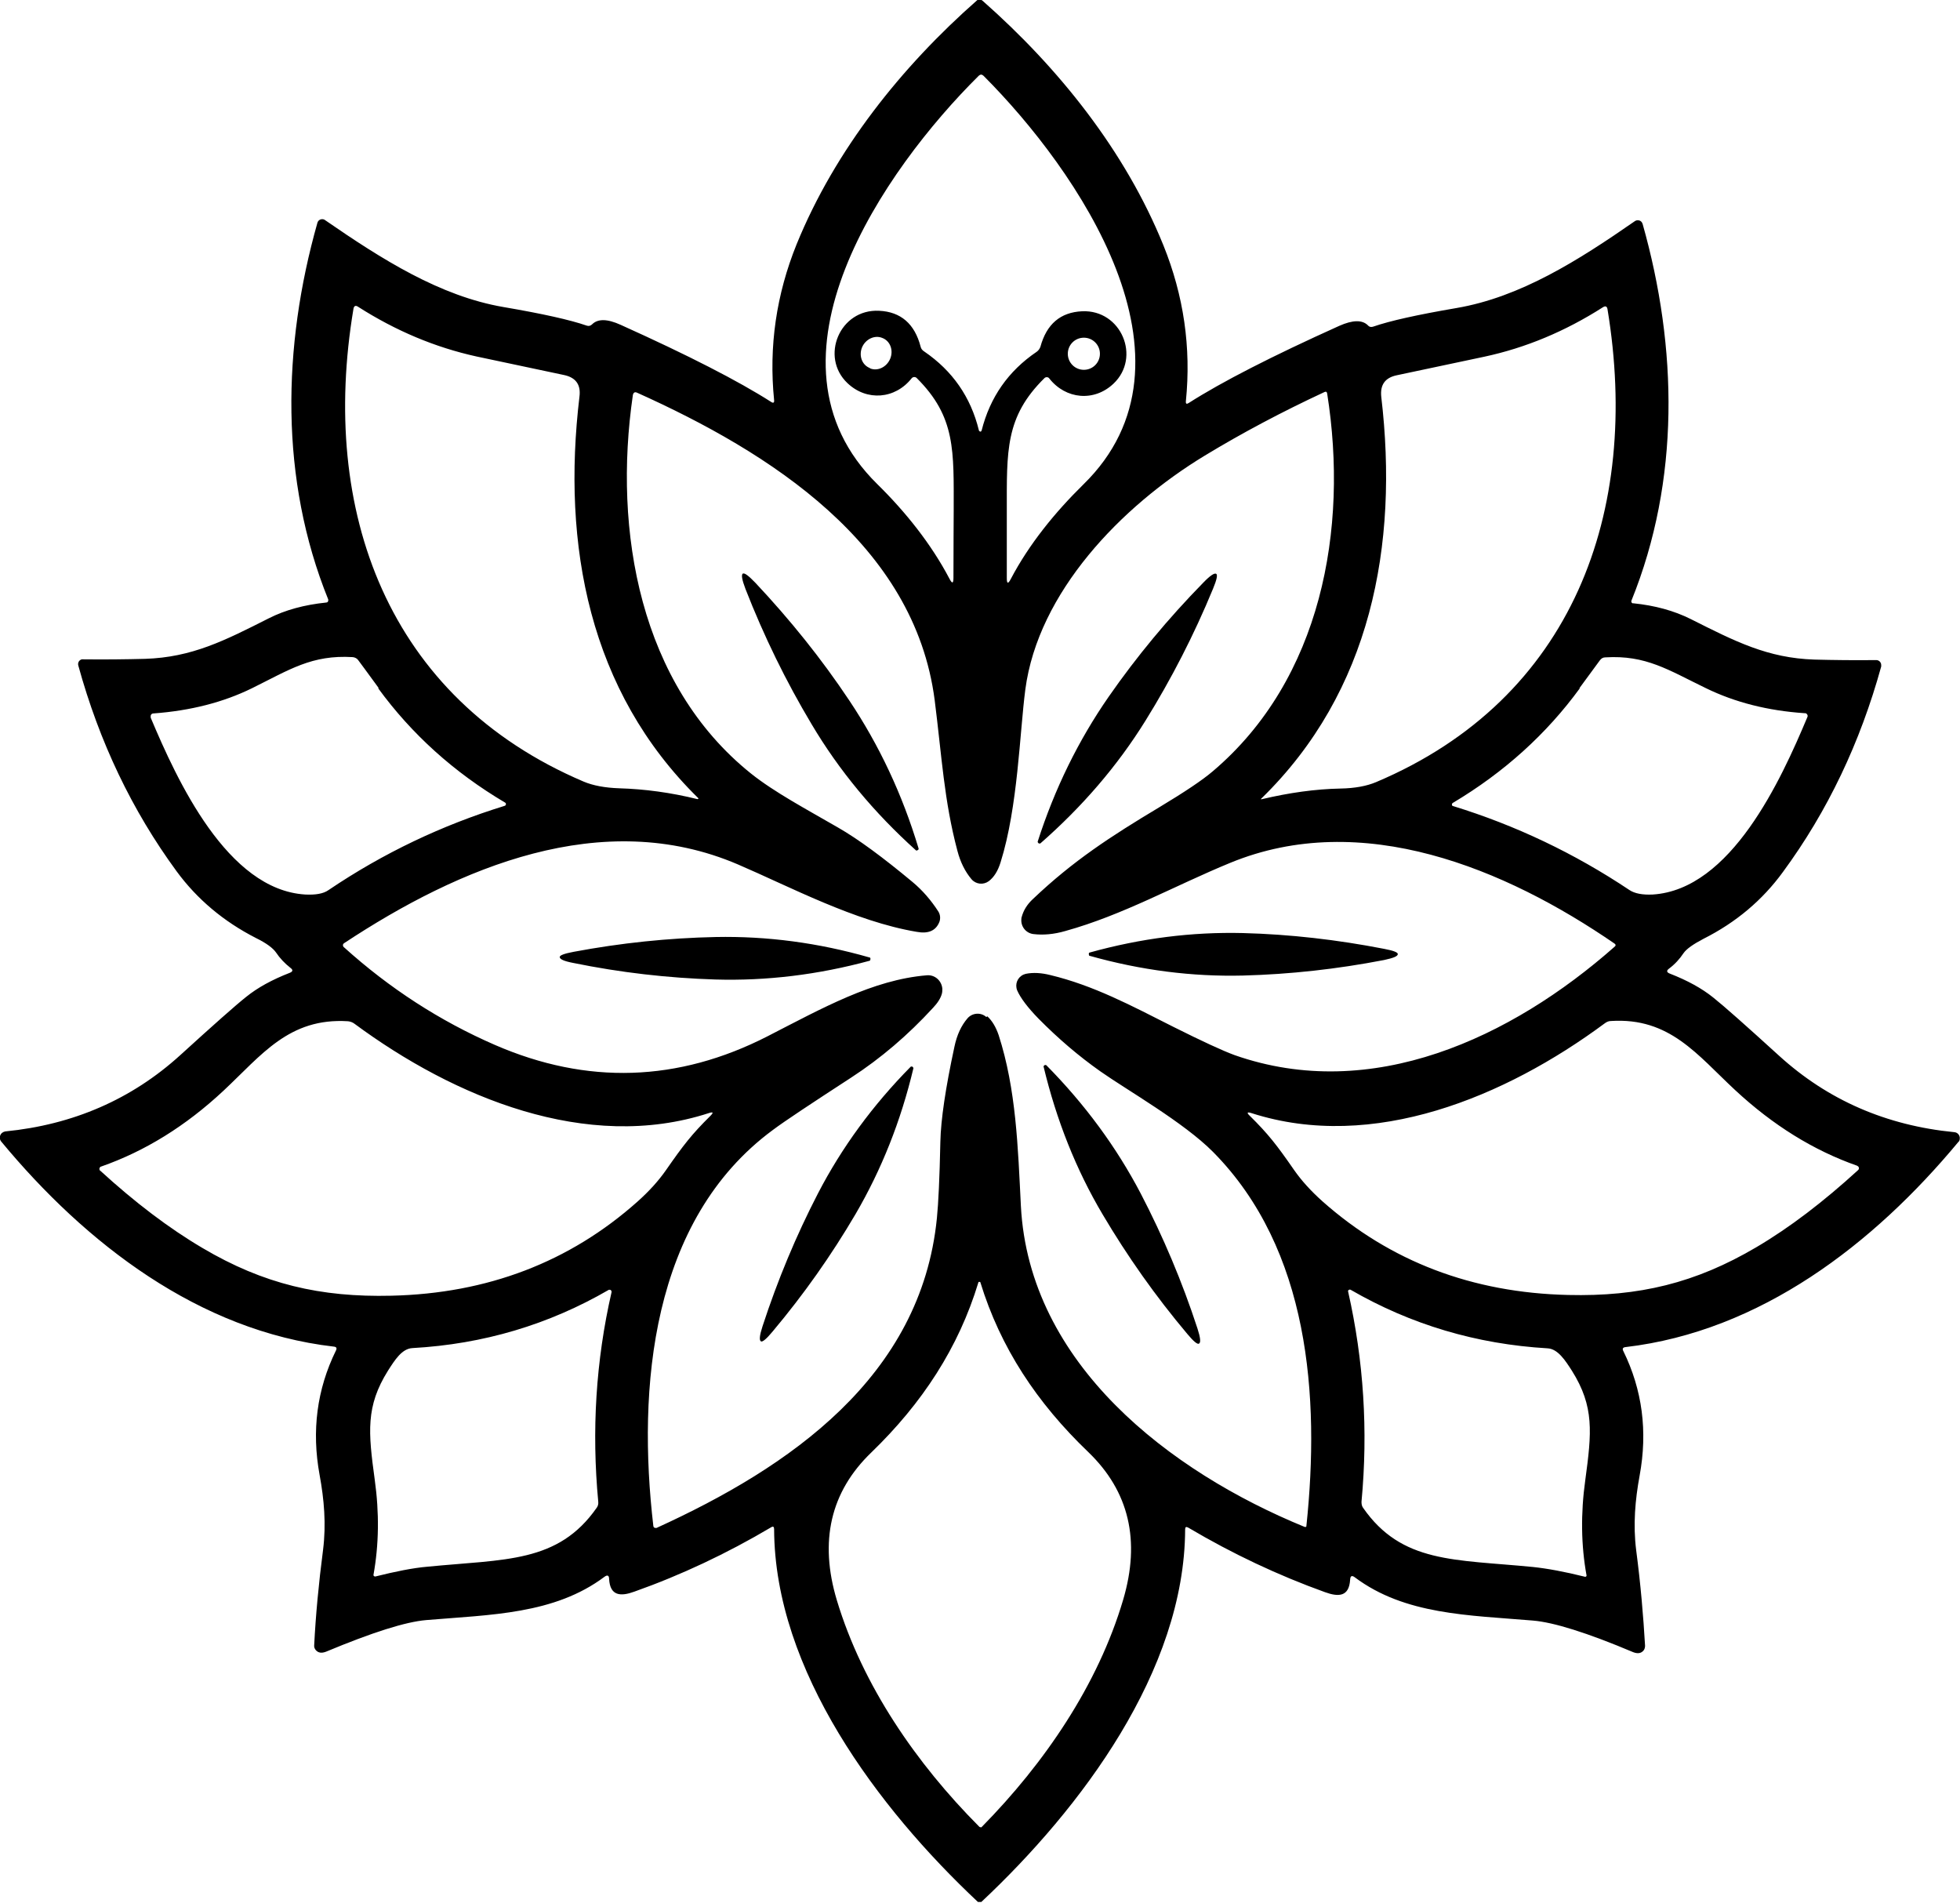 <?xml version="1.0" encoding="UTF-8"?>
<svg id="Layer_2" data-name="Layer 2" xmlns="http://www.w3.org/2000/svg" viewBox="0 0 79.35 77.02">
  <g id="Layer_1-2" data-name="Layer 1">
    <g id="SvgjsG1012">
      <g>
        <path d="M39.68,0s.03,0,.05,0c.01,0,.04.02.06.04,3.06,2.7,5.76,6.06,7.31,9.89.82,2.03,1.13,4.13.91,6.31-.01.11.03.13.12.07,1.33-.85,3.36-1.89,6.09-3.12.54-.24.93-.25,1.16-.02.06.07.14.08.22.05.66-.23,1.78-.48,3.36-.75,2.59-.44,4.94-1.93,7.23-3.52.09-.06.22-.04.28.05.01.02.02.04.03.06,1.42,5.02,1.52,10.38-.45,15.25-.02.04,0,.09.04.11,0,0,.02,0,.03,0,.88.09,1.65.3,2.33.64,1.79.9,3.11,1.58,5.01,1.64.77.02,1.6.03,2.5.02.11,0,.2.09.2.2,0,.02,0,.04,0,.06-.85,3.08-2.17,5.86-3.98,8.32-.83,1.14-1.9,2.04-3.21,2.7-.42.22-.69.41-.81.58-.16.24-.35.45-.59.63-.11.08-.1.15.03.2.72.28,1.3.6,1.76.97.44.35,1.33,1.14,2.67,2.36,1.97,1.79,4.33,2.82,7.09,3.09.14.01.24.14.22.27,0,.05-.02.1-.06.13-3.43,4.13-8.01,7.66-13.47,8.3-.11.01-.14.07-.09.16.77,1.57.99,3.25.66,5.04-.18.98-.27,1.98-.14,3.02.18,1.37.29,2.66.36,3.87,0,.07-.02.14-.06.19-.1.12-.24.14-.42.07-1.87-.79-3.22-1.21-4.06-1.28-2.61-.22-5.18-.23-7.21-1.75-.12-.09-.18-.06-.19.09-.04.7-.47.71-1.02.51-1.89-.68-3.74-1.55-5.53-2.61-.09-.05-.13-.03-.13.07-.02,5.72-4.22,11.3-8.25,15.08h-.04s-.02,0-.03,0c-.01,0-.02,0-.03,0h-.04c-4.04-3.79-8.23-9.37-8.25-15.09,0-.1-.04-.13-.13-.07-1.79,1.06-3.64,1.93-5.53,2.6-.55.2-.98.18-1.02-.51,0-.15-.07-.18-.19-.09-2.03,1.52-4.6,1.53-7.21,1.75-.84.07-2.19.5-4.06,1.28-.18.07-.32.05-.42-.07-.04-.05-.07-.12-.06-.19.06-1.2.18-2.49.36-3.87.13-1.04.04-2.04-.14-3.02-.33-1.79-.11-3.47.66-5.04.05-.1.02-.15-.09-.16-5.45-.63-10.04-4.17-13.46-8.3-.09-.11-.07-.26.03-.35.04-.03.08-.05.13-.06,2.75-.27,5.12-1.3,7.09-3.09,1.34-1.22,2.23-2.01,2.67-2.36.46-.37,1.04-.69,1.76-.97.13-.05.14-.12.03-.2-.23-.18-.43-.39-.59-.63-.12-.17-.38-.37-.81-.58-1.31-.67-2.38-1.57-3.21-2.7-1.81-2.47-3.13-5.24-3.98-8.33-.03-.11.03-.22.14-.25.02,0,.04,0,.06,0,.9.01,1.73,0,2.5-.02,1.9-.06,3.23-.74,5.01-1.64.67-.34,1.45-.55,2.33-.64.05,0,.08-.04.08-.09,0,0,0-.02,0-.03-1.97-4.87-1.86-10.23-.44-15.25.03-.11.14-.17.25-.14.02,0,.04.02.06.03,2.29,1.58,4.65,3.08,7.23,3.52,1.58.27,2.7.52,3.36.75.08.03.16.01.22-.05.23-.23.61-.23,1.16.02,2.73,1.23,4.76,2.27,6.09,3.12.09.06.13.03.12-.07-.22-2.18.09-4.28.91-6.31,1.56-3.83,4.26-7.2,7.32-9.89.03-.02.05-.04.06-.04.02,0,.03,0,.05,0M39.67,17.48s.03,0,.04-.01c.01-.01.02-.03.03-.04.34-1.35,1.08-2.41,2.23-3.19.07-.05.12-.12.15-.2.25-.92.81-1.4,1.69-1.44,1.59-.07,2.39,1.87,1.27,2.93-.78.74-1.93.64-2.6-.21-.04-.06-.13-.07-.19-.02,0,0,0,0-.01.01-1.59,1.57-1.52,2.94-1.52,5.39,0,.42,0,1.32,0,2.7,0,.23.05.25.16.04.74-1.41,1.79-2.7,2.94-3.83,5.12-5-.25-12.74-4.03-16.53-.04-.04-.08-.06-.11-.06s-.07.02-.11.06c-3.8,3.77-9.2,11.49-4.1,16.51,1.15,1.13,2.19,2.43,2.93,3.84.11.21.16.19.16-.04,0-1.38.01-2.28.01-2.7,0-2.44.09-3.81-1.5-5.39-.05-.05-.14-.05-.19,0,0,0,0,0-.01.01-.67.85-1.82.94-2.6.2-1.12-1.06-.32-3.01,1.28-2.93.88.04,1.44.53,1.68,1.45.02.09.07.15.15.2,1.14.78,1.88,1.84,2.21,3.19,0,.01.01.03.03.04.01,0,.03.01.04.01M28.25,32.34s.05,0,.02-.03c-4.42-4.33-5.53-10.24-4.81-16.26.06-.48-.15-.77-.63-.87-.91-.19-2.09-.44-3.54-.75-1.68-.37-3.27-1.04-4.79-2.01-.1-.07-.17-.04-.19.08-1.37,8.17,1.36,15.75,9.32,19.14.38.16.86.25,1.44.27,1.02.03,2.08.17,3.17.44M51.09,32.35c1.1-.26,2.16-.41,3.18-.43.58-.01,1.06-.1,1.44-.26,7.98-3.37,10.72-10.96,9.37-19.14-.02-.12-.08-.15-.19-.08-1.52.97-3.12,1.64-4.8,2-1.45.31-2.63.56-3.54.75-.48.1-.68.39-.63.87.71,6.02-.42,11.94-4.85,16.26-.04.03-.03.04.02.03M35.22,14.91c.31.13.68-.05.82-.39.14-.34,0-.72-.32-.84-.31-.13-.68.05-.82.38-.14.34,0,.72.32.84M44.53,14.32c0-.36-.29-.65-.65-.65h0c-.36,0-.65.29-.65.65h0c0,.36.29.65.65.65h0c.36,0,.65-.29.65-.65h0M39.97,41.14c.2.18.35.44.46.76.71,2.2.78,4.53.9,6.91.33,6.41,6.04,10.77,11.49,13,.03.01.06,0,.07-.03,0,0,0-.01,0-.02.55-5.23.12-11.19-3.78-15.13-1.19-1.2-3.48-2.5-4.56-3.26-.88-.62-1.71-1.33-2.5-2.13-.45-.46-.74-.85-.87-1.15-.1-.25.01-.53.26-.64.03-.01.06-.02.09-.03.3-.06.63-.04.99.05,1.75.42,3.27,1.23,4.99,2.1,1.16.58,1.98.96,2.47,1.14,5.55,1.95,11.2-.69,15.39-4.39.05-.04.05-.08,0-.12-4.42-3.04-10.23-5.47-15.57-3.27-2.24.92-4.33,2.11-6.68,2.76-.45.13-.89.17-1.29.12-.3-.04-.51-.31-.48-.61,0-.02,0-.05.01-.07.07-.27.22-.52.46-.74,1.62-1.54,3.14-2.53,5.11-3.71,1.03-.62,1.75-1.1,2.17-1.46,4.39-3.72,5.5-9.8,4.63-15.29-.01-.07-.05-.09-.11-.06-1.72.8-3.34,1.66-4.84,2.57-3.4,2.06-6.75,5.54-7.27,9.47-.23,1.76-.3,4.76-1,6.99-.11.36-.27.61-.48.77-.22.16-.52.13-.7-.08-.26-.31-.45-.69-.57-1.15-.54-2.03-.63-3.81-.92-6.1-.82-6.32-6.68-10.03-12.04-12.44-.1-.05-.16-.01-.18.1-.8,5.5.28,11.7,4.78,15.31.95.76,2.27,1.46,3.53,2.19.82.47,1.82,1.21,3.01,2.2.41.34.76.75,1.05,1.2.08.13.09.29.04.42-.14.35-.44.49-.92.4-2.5-.42-5.14-1.83-7.24-2.73-5.49-2.35-11.29.12-15.94,3.19-.05.03-.06.09-.03.14,0,0,.01.01.02.02,1.85,1.67,3.89,2.99,6.12,3.96,3.73,1.62,7.41,1.5,11.03-.35,2.24-1.15,4.27-2.29,6.45-2.47.32-.03.6.21.63.54,0,.07,0,.14-.02.21-.05.18-.17.37-.36.57-1.01,1.1-2.11,2.04-3.31,2.82-1.63,1.06-2.69,1.76-3.17,2.12-4.95,3.65-5.49,10.47-4.84,16.03,0,.05.05.09.1.08,0,0,.02,0,.03,0,5.38-2.45,10.71-6.11,11.35-12.54.06-.6.11-1.63.14-3.09.02-.9.21-2.18.57-3.85.1-.48.28-.86.53-1.15.19-.22.53-.25.75-.06,0,0,0,0,.01.01M63.96,27.86c-1.35,1.85-3.06,3.4-5.14,4.64-.04.02-.05.07-.03.1,0,.02.02.03.04.03,2.53.78,4.91,1.91,7.14,3.4.21.14.53.2.94.18,3.17-.2,5.19-4.63,6.26-7.18.03-.06,0-.13-.07-.16-.01,0-.03,0-.04,0-1.49-.1-2.82-.44-3.99-1.01-1.53-.74-2.43-1.35-4.08-1.25-.09,0-.16.04-.22.12-.05.07-.33.45-.83,1.13M15.33,27.85c-.5-.69-.78-1.06-.83-1.13-.05-.07-.13-.11-.22-.12-1.66-.1-2.56.51-4.08,1.26-1.16.57-2.49.91-3.99,1.02-.07,0-.12.06-.11.13,0,.01,0,.03,0,.04,1.07,2.54,3.1,6.97,6.26,7.16.41.02.73-.03.94-.18,2.22-1.5,4.6-2.63,7.13-3.41.04-.01.06-.05.05-.09,0-.02-.02-.03-.03-.04-2.08-1.23-3.79-2.78-5.14-4.63M4.09,47.22c-.05.02-.08.08-.06.13,0,.02.01.03.03.04,1.4,1.28,2.78,2.33,4.14,3.13,2.47,1.46,4.77,2,7.65,1.93,3.88-.09,7.21-1.36,9.96-3.81.47-.42.85-.84,1.15-1.27.71-1.02,1.05-1.46,1.8-2.2.14-.14.11-.17-.07-.11-4.93,1.6-10.31-.64-14.34-3.62-.08-.06-.17-.09-.26-.1-2.39-.15-3.5,1.37-5.04,2.81-1.53,1.43-3.18,2.45-4.95,3.07M75.19,47.19c-1.77-.62-3.41-1.64-4.94-3.06-1.54-1.43-2.65-2.95-5.03-2.8-.1,0-.18.04-.26.1-4.01,2.97-9.37,5.21-14.29,3.63-.18-.06-.21-.02-.07.11.75.74,1.09,1.18,1.79,2.19.3.43.68.85,1.15,1.27,2.75,2.44,6.07,3.7,9.94,3.79,2.87.07,5.16-.48,7.62-1.93,1.36-.8,2.73-1.85,4.13-3.13.04-.04.04-.1,0-.14,0-.01-.02-.02-.04-.02M39.7,73.97h.02s.02,0,.03-.02c2.53-2.57,4.7-5.74,5.72-9.19.71-2.4.24-4.39-1.41-5.98-2.08-1.99-3.56-4.23-4.37-6.87,0-.01-.01-.02-.02-.02h-.02s0,0-.02,0c-.01,0-.02.01-.02.02-.8,2.64-2.27,4.89-4.34,6.89-1.65,1.59-2.11,3.59-1.39,5.98,1.04,3.45,3.22,6.61,5.76,9.16.01.01.02.02.03.02h.02ZM64.17,63.83s.05,0,.06-.04c0,0,0-.01,0-.02-.22-1.21-.24-2.5-.05-3.86.26-1.92.37-2.97-.54-4.42-.27-.42-.57-.89-.99-.91-2.88-.17-5.53-.96-7.97-2.37-.03-.02-.08,0-.1.03,0,.02-.01.03,0,.05.63,2.79.81,5.63.54,8.5,0,.09.01.17.06.24,1.57,2.26,3.71,2.09,6.87,2.4.58.06,1.29.19,2.13.4M15.18,63.82c.84-.21,1.54-.35,2.12-.4,3.15-.31,5.29-.14,6.86-2.39.05-.07.07-.15.06-.24-.27-2.87-.1-5.7.54-8.49,0-.04-.02-.08-.06-.09-.02,0-.04,0-.05,0-2.43,1.41-5.08,2.2-7.95,2.36-.43.02-.72.49-.99.91-.91,1.45-.8,2.5-.54,4.41.19,1.36.17,2.64-.05,3.86,0,.03.01.05.04.06,0,0,.01,0,.02,0"/>
        <path d="M30.08,23.22c.06-.04.23.09.5.37,1.41,1.5,2.68,3.08,3.8,4.76,1.21,1.81,2.15,3.8,2.81,6,0,.02,0,.04-.03.06-.04.02-.07.03-.08.01-1.7-1.53-3.11-3.23-4.22-5.1-1.04-1.74-1.93-3.56-2.68-5.48-.14-.37-.18-.58-.1-.63M42.05,34.14s-.05-.05-.04-.07c.69-2.15,1.65-4.1,2.87-5.86,1.14-1.64,2.42-3.18,3.84-4.63.27-.28.45-.4.52-.35.06.04.02.24-.13.6-.77,1.87-1.69,3.66-2.74,5.35-1.13,1.82-2.55,3.47-4.25,4.96-.02.01-.04.01-.06,0M44.08,38.61s0-.05.03-.05c2.08-.58,4.15-.84,6.21-.79,1.91.05,3.82.27,5.72.64.37.07.55.14.55.21,0,.09-.18.16-.55.24-1.91.37-3.82.58-5.72.63-2.05.05-4.12-.21-6.21-.8-.02,0-.03-.03-.03-.07M35.24,38.82s-.01.07-.03.07c-2.1.57-4.18.82-6.25.76-1.92-.06-3.84-.28-5.75-.67-.37-.07-.55-.15-.55-.24,0-.07.19-.14.56-.21,1.92-.36,3.84-.56,5.76-.6,2.07-.04,4.14.23,6.23.83.02,0,.03.02.03.05M42.28,43.12s.06-.02.08,0c1.57,1.59,2.84,3.32,3.82,5.19.91,1.75,1.68,3.57,2.3,5.47.12.37.14.57.06.61-.06.04-.22-.09-.47-.39-1.29-1.53-2.43-3.15-3.43-4.84-1.08-1.82-1.87-3.82-2.39-5.98,0-.02,0-.04.03-.05M36.95,43.19s.03.03.03.05c-.51,2.14-1.29,4.1-2.34,5.9-.98,1.67-2.1,3.26-3.37,4.77-.24.29-.4.42-.46.39-.08-.04-.06-.24.06-.61.61-1.87,1.36-3.67,2.25-5.39.96-1.85,2.21-3.56,3.75-5.12.01-.01.04-.01.08,0"/>
      </g>
    </g>
  </g>
</svg>